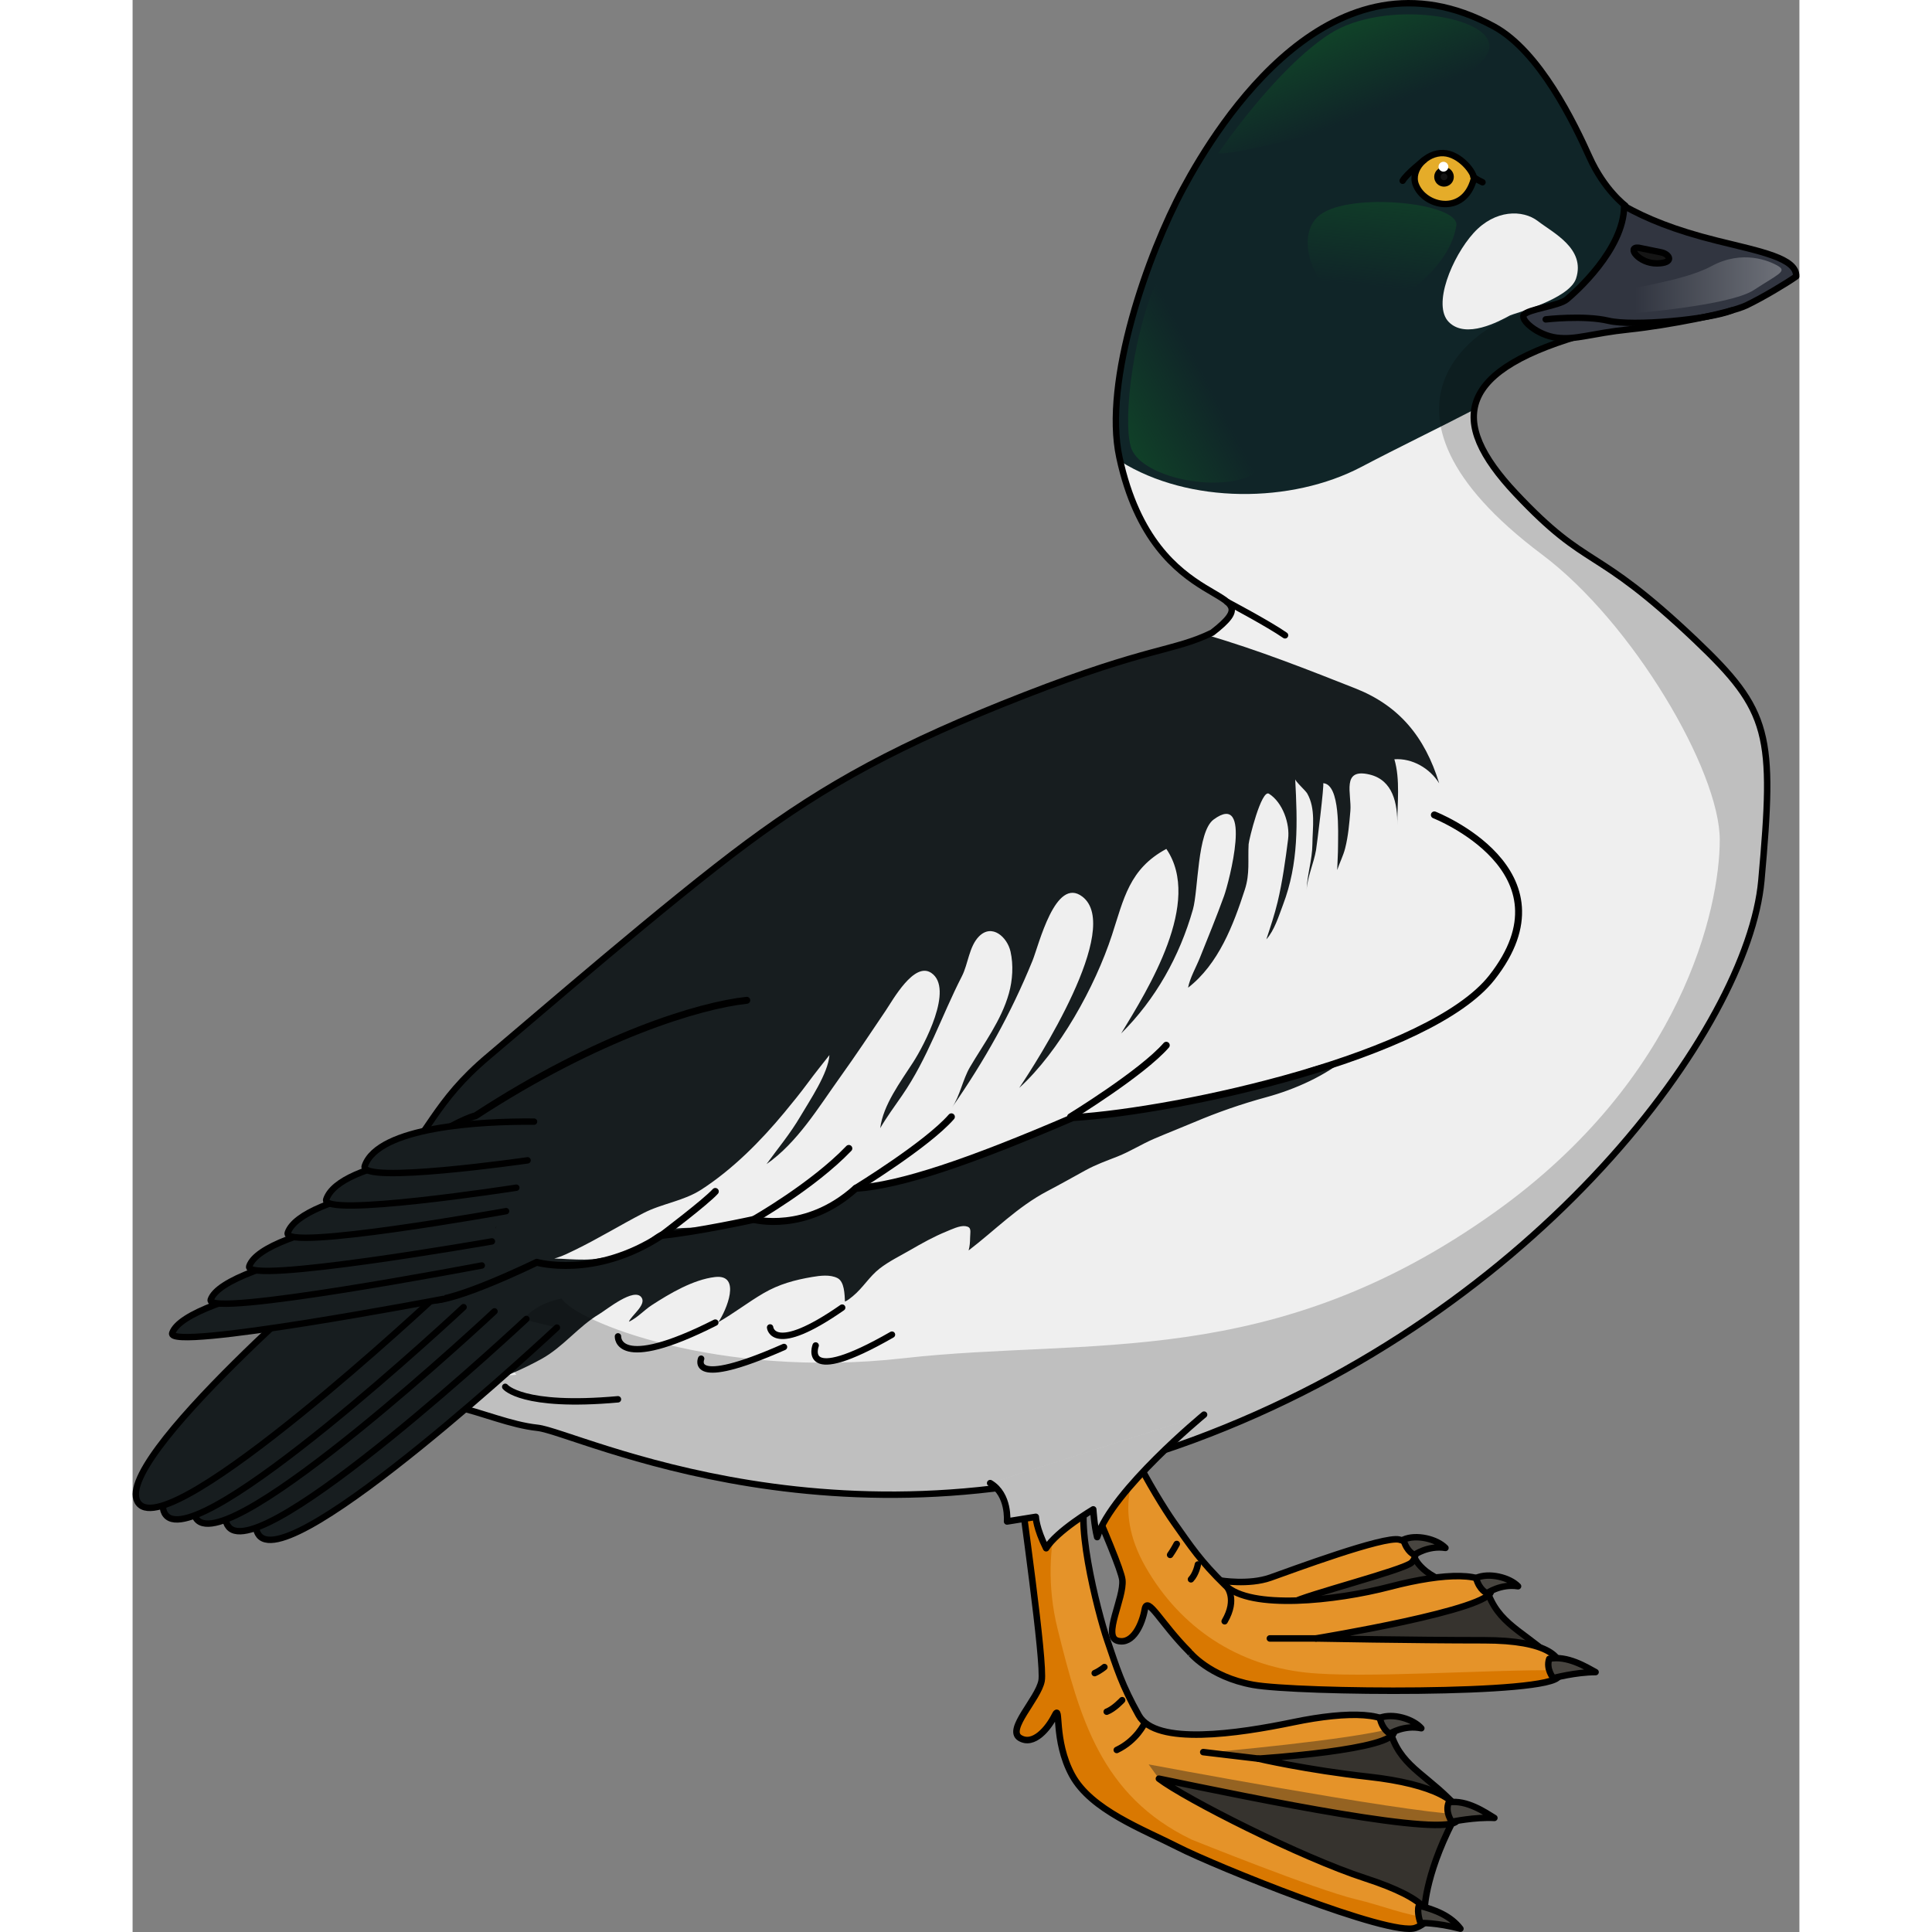 <?xml version="1.0" encoding="utf-8"?>
<!-- Created by: Science Figures, www.sciencefigures.org, Generator: Science Figures Editor -->
<!DOCTYPE svg PUBLIC "-//W3C//DTD SVG 1.1//EN" "http://www.w3.org/Graphics/SVG/1.1/DTD/svg11.dtd">
<svg version="1.1" id="Layer_1" xmlns="http://www.w3.org/2000/svg" xmlns:xlink="http://www.w3.org/1999/xlink" 
	 width="800px" height="800px" viewBox="0 0 259.908 301.259" enable-background="new 0 0 259.908 301.259"
	 xml:space="preserve">
<rect x="0" y="0" width="259.908" height="301.259" fill="#808080" stroke="none"/>
<g>
	<g>
		<path fill="#36332E" stroke="#000000" stroke-linecap="round" stroke-linejoin="round" stroke-miterlimit="10" d="
			M211.476,248.754c-2.328,0.183-5.113,0.387-8.102,0.599c2.188-0.471,4.422-1.002,6.615-1.6c-8.604-0.759-10.07-4.849-10.07-4.849
			l-4.711,0.379c0,0-18.546,5.065-18.71,5.146c-0.1,0.049-0.975,1.605-1.652,2.827c-0.643,0.041-1.006,0.063-1.006,0.063l-5.982,0.2
			l7.398,9.731l47.302-1.533C217.779,254.721,213.503,253.784,211.476,248.754z"/>
		<path fill="#E59329" d="M169.625,246.454c0,0,4.422,0.745,7.799-0.45s17.698-6.533,20.095-5.934s3.105,2.451,1.906,3.595
			c-1.197,1.144-16.66,5.096-18.517,6.208c-1.852,1.112-4.898,5.609-4.898,5.609S169.668,248.971,169.625,246.454z"/>
		
			<path fill="none" stroke="#000000" stroke-width="1.016" stroke-linecap="round" stroke-linejoin="round" stroke-miterlimit="10" d="
			M169.625,246.454c0,0,4.422,0.745,7.799-0.45s17.698-6.533,20.095-5.934s3.105,2.451,1.906,3.595
			c-1.197,1.144-16.66,5.096-18.517,6.208c-1.852,1.112-4.898,5.609-4.898,5.609S169.668,248.971,169.625,246.454z"/>
		<path fill="#484540" stroke="#000000" stroke-linecap="round" stroke-linejoin="round" stroke-miterlimit="10" d="
			M199.876,242.451c0,0-1.166-0.419-1.713-2.373c2.01-0.896,5.23-0.092,6.555,1.293
			C201.984,240.947,199.876,242.451,199.876,242.451z"/>
		<path fill="#E59329" d="M174.739,262.721c6.883,1.238,46.368,1.595,47.638-1.337c1.271-2.932-1.725-5.615-11.611-5.615
			c-11.215,0-26.24-0.286-26.24-0.286s27.787-4.555,27.299-7.485c-0.488-2.932-7.133-2.834-15.732-0.587
			c-8.598,2.248-21.79,3.615-25.696-0.195c-3.908-3.811-5.363-6.066-8.041-9.848c-2.676-3.781-11.076-17.818-9.252-21.604
			l4.42-5.177l-12.084-5.116c0,0-6.635,4.183-4.234,9.797c2.398,5.614,12.836,28.26,13.129,31.094s-3.146,8.844-0.727,9.49
			s3.828-2.671,4.223-4.908c0.398-2.237,2.531,2.222,6.93,6.618C164.758,257.561,167.856,261.482,174.739,262.721z"/>
		<path fill="#D97801" d="M222.376,261.384c0.139-0.316,0.215-0.629,0.25-0.937c-11.307-0.143-30.809,1.317-39.676,0.356
			c-10.579-1.146-19.503-6.884-24.985-16.444c-5.479-9.557-0.934-15.848-0.93-15.854c-2.313-4.371-4.352-9.105-4.172-11.702
			l-3.182,0.914l-5.287,4.759c3.959,8.864,9.721,21.788,9.938,23.884c0.293,2.834-3.146,8.844-0.727,9.49s3.828-2.671,4.223-4.908
			c0.398-2.237,2.531,2.222,6.93,6.618c0,0,3.098,3.922,9.98,5.16S221.107,264.315,222.376,261.384z"/>
		
			<path fill="none" stroke="#000000" stroke-width="1.016" stroke-linecap="round" stroke-linejoin="round" stroke-miterlimit="10" d="
			M174.739,262.721c6.883,1.238,46.368,1.595,47.638-1.337c1.271-2.932-1.725-5.615-11.611-5.615c-11.215,0-26.24-0.286-26.24-0.286
			s27.787-4.555,27.299-7.485c-0.488-2.932-7.133-2.834-15.732-0.587c-8.598,2.248-21.79,3.615-25.696-0.195
			c-3.908-3.811-5.363-6.066-8.041-9.848c-2.676-3.781-11.076-17.818-9.252-21.604l4.42-5.177l-12.084-5.116
			c0,0-6.635,4.183-4.234,9.797c2.398,5.614,12.836,28.26,13.129,31.094s-3.146,8.844-0.727,9.49s3.828-2.671,4.223-4.908
			c0.398-2.237,2.531,2.222,6.93,6.618C164.758,257.561,167.856,261.482,174.739,262.721z"/>
		<path fill="#484540" stroke="#000000" stroke-linecap="round" stroke-linejoin="round" stroke-miterlimit="10" d="
			M221.535,261.668c0,0-1.186-1.417-0.641-3.006c2.797-0.573,5.781,1.279,7.236,2.074
			C225.042,260.736,221.535,261.668,221.535,261.668z"/>
		<path fill="#484540" stroke="#000000" stroke-linecap="round" stroke-linejoin="round" stroke-miterlimit="10" d="M211.199,248.43
			c0,0-1.166-0.419-1.713-2.373c2.01-0.896,5.23-0.092,6.555,1.293C213.306,246.926,211.199,248.43,211.199,248.43z"/>
		
			<line fill="none" stroke="#000000" stroke-width="1.016" stroke-linecap="round" stroke-linejoin="round" stroke-miterlimit="10" x1="184.525" y1="255.482" x2="177.338" y2="255.482"/>
		<path fill="none" stroke="#000000" stroke-linecap="round" stroke-linejoin="round" stroke-miterlimit="10" d="M170.6,247.395
			c0,0,1.746,1.913-0.316,5.415"/>
		<path fill="none" stroke="#000000" stroke-linecap="round" stroke-linejoin="round" stroke-miterlimit="10" d="M166.112,243.949
			c0,0-0.256,1.443-1.08,2.318"/>
		
			<path fill="none" stroke="#000000" stroke-width="1.016" stroke-linecap="round" stroke-linejoin="round" stroke-miterlimit="10" d="
			M162.815,240.756c0,0-0.514,0.975-1.029,1.695"/>
	</g>
	<g>
		<path fill="#36332E" d="M201.473,297.577c0,0,0.128-5.993,5.364-15.402c-4.521-5.231-8.744-6.386-10.514-11.512
			c-12.389,0.337-37.716,0.649-37.716,0.649l-5.362-0.428l6.273,10.42l27.38,12.737L201.473,297.577z"/>
		
			<path fill="none" stroke="#000000" stroke-width="1.016" stroke-linecap="round" stroke-linejoin="round" stroke-miterlimit="10" d="
			M201.473,297.577c0,0,0.128-5.993,5.364-15.402c-4.521-5.231-8.744-6.386-10.514-11.512c-12.389,0.337-37.716,0.649-37.716,0.649
			l-5.362-0.428l6.273,10.42l27.38,12.737L201.473,297.577z"/>
		<path fill="#E59329" d="M144.807,220.366c0,0-7.547,2.13-6.839,8.193c0.707,6.064,4.293,30.74,3.771,33.541
			c-0.523,2.801-5.526,7.588-3.389,8.895s4.428-1.476,5.443-3.509c1.014-2.033-0.27,3.845,2.699,9.308
			c2.971,5.464,11.089,8.456,16.617,11.28c5.533,2.827,33.043,14.012,36.931,12.545c3.892-1.466,2.186-4.487-7.824-7.736
			c-10.009-3.249-28.034-12.384-32.18-15.53c15.006,3.111,45.116,9.34,46.534,6.478c1.419-2.864-3.919-5.679-13.745-6.766
			s-17.27-2.836-17.27-2.836s21.493-1.353,21.155-4.306c-0.339-2.953-6.98-3.191-15.682-1.385c-8.7,1.809-21.466,3.699-24.131-1.063
			c-2.667-4.763-3.423-7.339-4.918-11.725c-1.494-4.385-5.568-20.228-2.744-23.34l5.706-3.712L144.807,220.366z"/>
		<path opacity="0.4" fill="#201D17" d="M180.229,275.188h0.005c-2.918-0.546-4.677-0.959-4.677-0.959s21.493-1.353,21.155-4.306
			c-0.02-0.171-0.066-0.331-0.126-0.483c-6.215,1.842-28.671,3.819-28.671,3.819L180.229,275.188z"/>
		<path opacity="0.4" fill="#201D17" d="M206.572,283.83c0.151-0.309,0.21-0.615,0.211-0.92c-9.334-0.453-48.349-7.786-48.349-7.786
			l1.604,2.229C175.043,280.464,205.154,286.692,206.572,283.83z"/>
		<path fill="#D97801" d="M200.042,300.619c1.132-0.425,1.772-0.985,1.892-1.642c-3.397-0.282-6.979-1.824-11.201-2.824
			c-6.197-1.471-25.601-9.307-25.601-9.307c-14.173-6.825-17.472-19.09-20.887-32.819c-3.416-13.729,2.243-24.235,2.243-24.235
			l2.045-6.362l-3.726-3.063c0,0-7.547,2.13-6.839,8.193c0.707,6.064,4.293,30.74,3.771,33.541
			c-0.523,2.801-5.526,7.588-3.389,8.895s4.428-1.476,5.443-3.509c1.014-2.033-0.27,3.845,2.699,9.308
			c2.971,5.464,11.089,8.456,16.617,11.28C168.644,290.901,196.154,302.086,200.042,300.619z"/>
		
			<path fill="none" stroke="#000000" stroke-width="1.016" stroke-linecap="round" stroke-linejoin="round" stroke-miterlimit="10" d="
			M144.807,220.366c0,0-7.547,2.13-6.839,8.193c0.707,6.064,4.293,30.74,3.771,33.541c-0.523,2.801-5.526,7.588-3.389,8.895
			s4.428-1.476,5.443-3.509c1.014-2.033-0.27,3.845,2.699,9.308c2.971,5.464,11.089,8.456,16.617,11.28
			c5.533,2.827,33.043,14.012,36.931,12.545c3.892-1.466,2.186-4.487-7.824-7.736c-10.009-3.249-28.034-12.384-32.18-15.53
			c15.006,3.111,45.116,9.34,46.534,6.478c1.419-2.864-3.919-5.679-13.745-6.766s-17.27-2.836-17.27-2.836
			s21.493-1.353,21.155-4.306c-0.339-2.953-6.98-3.191-15.682-1.385c-8.7,1.809-21.466,3.699-24.131-1.063
			c-2.667-4.763-3.423-7.339-4.918-11.725c-1.494-4.385-5.568-20.228-2.744-23.34l5.706-3.712L144.807,220.366z"/>
		<path fill="#484540" stroke="#000000" stroke-linecap="round" stroke-linejoin="round" stroke-miterlimit="10" d="
			M200.825,299.855c0,0-0.622-1.667-0.26-2.71c2.487,0.614,4.957,1.58,6.49,3.601C203.216,299.757,200.825,299.855,200.825,299.855z
			"/>
		<path fill="#484540" stroke="#000000" stroke-linecap="round" stroke-linejoin="round" stroke-miterlimit="10" d="M205.715,284.07
			c0,0-1.114-1.476-0.487-3.034c2.824-0.43,5.707,1.572,7.122,2.438C209.264,283.319,205.715,284.07,205.715,284.07z"/>
		<path fill="#484540" stroke="#000000" stroke-linecap="round" stroke-linejoin="round" stroke-miterlimit="10" d="
			M196.066,270.324c0,0-1.144-0.478-1.593-2.456c2.056-0.794,5.23,0.173,6.481,1.623
			C198.247,268.928,196.066,270.324,196.066,270.324z"/>
		
			<line fill="none" stroke="#000000" stroke-width="1.016" stroke-linecap="round" stroke-linejoin="round" stroke-miterlimit="10" x1="175.557" y1="274.229" x2="166.949" y2="273.209"/>
		<path fill="none" stroke="#000000" stroke-linecap="round" stroke-linejoin="round" stroke-miterlimit="10" d="M157.822,268.663
			c0,0-1.234,2.73-4.363,4.215"/>
		<path fill="none" stroke="#000000" stroke-linecap="round" stroke-linejoin="round" stroke-miterlimit="10" d="M154.304,265.106
			c0,0-1.266,1.377-2.412,1.803"/>
		<path fill="none" stroke="#000000" stroke-linecap="round" stroke-linejoin="round" stroke-miterlimit="10" d="M151.537,259.943
			c0,0-0.648,0.56-1.516,0.948"/>
	</g>
	<path fill="#EFEFEF" d="M31.136,193.498c2.59-3.246,5.483-6.204,7.711-8.642c7.589-8.3,8.107-12.963,16.673-20.169
		c7.207-6.066,28.022-24.127,40.344-33.252c12.321-9.126,23.736-15.42,43.236-23.023c19.499-7.604,23.233-6.824,29.249-9.764
		c10.459-8.085-8.936-1.582-14.479-27.346c-2.566-11.927,4.472-31.732,9.948-41.91c5.479-10.184,23.279-38.961,48.453-25.266
		c7.17,3.901,12.57,15.187,14.893,20.35c2.32,5.163,5.614,7.601,5.614,7.601l0.047,1.491c0,0-0.145,8.862-5.453,18.283
		c-20.92,5.711-22.417,13.686-11.712,25.073c11.521,12.257,12.011,7.66,28.04,22.892c11.654,11.079,12.34,14.621,10.277,37.491
		c-2.066,22.87-34.599,67.264-88.56,87.224c-53.96,19.961-96.162-1.24-102.276-1.891c-4.229-0.45-8.667-2.415-12.844-3.32
		c-4.789-1.037-9.306-0.137-13.763-2.396C25.132,211.14,23.701,202.817,31.136,193.498z"/>
	<g>
		<g>
			<path fill="#171D1F" d="M164.582,154.014c4.748-3.676,7.068-9.779,8.857-15.315c0.803-2.483,0.447-4.55,0.585-7.063
				c0.038-0.693,1.991-8.613,3.175-7.866c2.135,1.349,3.286,4.673,2.982,7.071c-0.397,3.146-0.893,6.69-1.635,9.798
				c-0.468,1.963-1.134,3.931-1.759,5.836c1.268-1.415,1.93-3.632,2.598-5.391c2.469-6.497,2.258-12.823,1.902-19.592
				c0.019,0.361,1.604,1.767,1.873,2.235c1.351,2.363,0.831,5.331,0.807,7.924c-0.024,2.448-0.82,4.725-0.902,7.13
				c0.132-2.095,1.111-4.149,1.471-6.228c0.131-0.754,1.322-10.415,1.111-10.427c2.712,0.146,2.315,7.94,2.319,9.746
				c0.002,1.275-0.098,2.521-0.131,3.796c0.379-1.152,0.941-2.213,1.242-3.401c0.482-1.905,0.646-3.873,0.813-5.827
				c0.224-2.618-1.475-6.75,3.018-5.66c3.61,0.875,4.36,4.496,4.292,7.886c0-3.343,0.486-7.122-0.45-10.273
				c2.805-0.191,5.523,1.408,6.987,3.748c-2.236-7.294-6.298-12.126-13.064-14.796c-7.06-2.784-15.13-5.994-23.137-8.316
				c-5.577,2.505-9.83,2.128-28.437,9.385c-19.5,7.604-30.915,13.897-43.236,23.023c-12.321,9.125-33.137,27.186-40.344,33.252
				c-8.565,7.206-9.084,11.869-16.673,20.169c-2.228,2.438-5.121,5.396-7.711,8.642c-7.436,9.319-6.004,17.642,5.399,23.426
				c2.382,1.207,4.78,1.512,7.229,1.692c6.725-1.095,14.041-3.424,20.019-6.728c3.348-1.851,5.713-5.031,8.972-6.979
				c1.168-0.698,5.451-4.216,6.599-2.6c0.815,1.148-1.589,2.809-1.967,3.789c1.301-0.591,2.379-1.813,3.578-2.59
				c2.799-1.816,6.437-3.974,9.834-4.379c4.216-0.503,1.784,5.238,0.531,7.041c2.438-1.386,4.649-3.124,7.073-4.532
				c2.407-1.397,4.846-2.061,7.57-2.52c1.228-0.206,2.794-0.415,3.949,0.179c1.082,0.556,1.098,2.542,1.16,3.654
				c0.401-0.157,0.837-0.516,1.205-0.817c1.6-1.312,2.585-3.071,4.193-4.323c1.473-1.147,3.166-1.955,4.774-2.887
				c1.819-1.053,3.679-2.095,5.627-2.888c0.78-0.317,2.097-0.971,2.983-0.842c1.028,0.148,0.743,0.801,0.731,1.81
				c-0.009,0.703-0.052,1.322-0.232,1.976c4.138-3.158,7.622-6.806,12.299-9.26c1.982-1.04,3.934-2.138,5.894-3.218
				c1.677-0.925,3.266-1.473,5.004-2.161c1.961-0.775,3.807-1.951,5.758-2.787c2.055-0.881,4.142-1.688,6.2-2.562
				c3.666-1.555,7.416-2.858,11.258-3.903c4.495-1.222,9.332-3.38,12.879-6.415c-1.896,1.076-3.729,1.063-5.71,1.749
				c-2.222,0.771-4.395,1.689-6.68,2.264c-1.811,0.455-3.607,0.953-5.42,1.373c-3.587,0.831-7.196,1.276-10.704,2.324
				c-4.749,1.418-10.012,0.996-14.878,1.782c-0.974,0.157-2.06,0.998-2.963,1.419c-2.256,1.052-4.42,2.229-6.825,2.997
				c-3.939,1.26-7.808,2.644-11.72,3.961c-3.918,1.32-8.051,1.819-12.006,2.761c-2.291,1.767-3.526,2.577-5.887,3.444
				c-2.447,0.898-5.239,1.688-7.868,1.309c-3.03-0.439-5.834,0.512-8.851,1.111c-2.313,0.459-4.831,0.078-7.122,0.673
				c-1.827,0.474-3.027,2.218-4.658,3.063c-1.752,0.907-3.612,0.937-5.509,1.288c-3.143,0.583-6.51-0.217-9.62,0.129
				c2.026,0.462,3.918-0.528,5.722-1.403c3.639-1.767,7.089-3.891,10.68-5.748c2.963-1.533,6.235-1.855,9.068-3.689
				c4.872-3.153,9.238-7.552,12.923-12c1.247-1.507,2.493-3.038,3.655-4.611c1.105-1.497,2.23-2.899,3.379-4.354
				c-0.203,2.877-3.073,7.073-4.526,9.553c-1.586,2.706-3.513,5.004-5.287,7.451c4.812-3.348,8.084-8.82,11.458-13.528
				c2.443-3.409,4.768-6.901,7.109-10.381c1.153-1.713,4.455-7.707,7.125-5.906c3.598,2.433-1.146,11.322-2.824,13.928
				c-1.969,3.055-4.688,6.672-5.135,10.275c1.025-1.752,2.25-3.414,3.402-5.083c4.017-5.815,6.135-12.361,9.335-18.606
				c0.978-1.909,1.116-4.636,2.66-6.201c2.03-2.059,4.414,0.102,4.922,2.369c0.47,2.091,0.322,4.448-0.252,6.503
				c-1.181,4.224-3.889,7.785-6.077,11.509c-1.113,1.894-1.578,4.533-2.781,6.267c5.067-7.298,9.143-14.548,12.533-22.86
				c0.99-2.43,3.563-13.213,7.773-9.998c6.373,4.864-7.143,25.821-9.847,29.833c6.265-5.697,11.831-15.782,14.461-23.823
				c1.856-5.677,2.691-10.325,8.485-13.448c5.659,8.279-2.832,21.845-7.045,28.774c5.365-5.326,9.105-12.009,11.186-19.324
				c0.859-3.021,0.661-12.134,3.225-14.027c6.152-4.548,2.398,9.787,1.637,11.901c-1.166,3.237-2.486,6.429-3.758,9.615
				C165.849,150.794,164.866,152.485,164.582,154.014z"/>
		</g>
	</g>
	<path fill="#102528" d="M153.871,71.303c0.047,0.218,0.103,0.415,0.151,0.629c10.724,6.697,26.688,6.598,37.563,0.883
		c5.889-3.095,11.812-5.938,17.635-8.959c0.754-4.855,6.374-8.789,18.152-12.004c5.309-9.421,5.453-18.283,5.453-18.283
		l-0.047-1.491c0,0-3.294-2.438-5.614-7.601c-2.322-5.163-7.723-16.448-14.893-20.35c-25.174-13.695-42.975,15.082-48.453,25.266
		C158.342,39.57,151.304,59.376,153.871,71.303z"/>
	<path fill="#EFEFEF" d="M214.799,49.175c0.506-0.275,9.231-2.496,10.286-5.76c1.503-4.648-3.572-7.099-5.939-8.927
		c-2.369-1.828-6.701-1.839-10.039,1.839c-3.337,3.678-6.515,11.283-3.839,13.918S212.996,50.155,214.799,49.175z"/>
	<path opacity="0.2" d="M227.373,51.852c0.9-1.596,1.754-3.163,2.559-4.675c-4.463,0.332-8.051,0.628-10.041,0.845
		c-9.875,1.077-30.772,15.478-0.112,38.451c14.155,10.606,27.704,33.74,27.709,44.477c0.006,10.736-5.921,37.217-34.961,57.986
		c-34.875,24.938-63.215,19.563-92.313,22.855c-29.097,3.293-51.354-5.87-53.317-9.327c-10.975,2.323-7.538,13.483-6.626,11.835
		c-3.356,0.617-8.209-0.827-10.06-2.929c-2.433,0.632-17.04-1.747-13.096,5.297c0.908,1.623,9.311,1.844,11.187,2.227
		c4.991,1.019,9.968,2.256,14.841,3.747c6.112,0.649,48.315,21.852,102.276,1.891c53.961-19.96,86.493-64.354,88.56-87.224
		c2.063-22.87,1.377-26.412-10.277-37.491c-16.029-15.231-16.519-10.635-28.04-22.892C204.956,65.537,206.453,57.563,227.373,51.852
		z"/>
	<path fill="#E5AC29" stroke="#000000" stroke-linecap="round" stroke-linejoin="round" stroke-miterlimit="10" d="M209.134,27.949
		c0.236-0.866-2.082-3.964-4.732-4.079c-2.65-0.114-5.189,2.577-4.32,4.908C201.374,32.229,207.577,33.69,209.134,27.949z"/>
	
		<circle fill="#131313" stroke="#000000" stroke-linecap="round" stroke-linejoin="round" stroke-miterlimit="10" cx="204.491" cy="27.577" r="1.03"/>
	<path fill="#FFFFFF" d="M205.166,25.952c0.025,0.422-0.299,0.784-0.719,0.808c-0.424,0.022-0.787-0.3-0.809-0.721
		c-0.025-0.422,0.297-0.783,0.723-0.808C204.779,25.208,205.142,25.53,205.166,25.952z"/>
	<path fill="none" stroke="#000000" stroke-linecap="round" stroke-linejoin="round" stroke-miterlimit="10" d="M33.982,207.383
		c0,0,0.763,3.334,13.116,3.838"/>
	<path fill="none" stroke="#000000" stroke-linecap="round" stroke-linejoin="round" stroke-miterlimit="10" d="M25.914,202.452
		c0,0,1.452,5.144,13.451,4.168"/>
	<path fill="none" stroke="#000000" stroke-linecap="round" stroke-linejoin="round" stroke-miterlimit="10" d="M58.107,216.25
		c0,0,2.596,3.295,17.577,1.945"/>
	<g>
		<path fill="none" stroke="#000000" stroke-linecap="round" stroke-linejoin="round" stroke-miterlimit="10" d="M106.511,209.801
			c0,0-2.532,6.599,11.898-1.687"/>
		<path fill="none" stroke="#000000" stroke-linecap="round" stroke-linejoin="round" stroke-miterlimit="10" d="M88.655,211.863
			c0,0-2.097,4.807,12.919-1.828"/>
		<path fill="none" stroke="#000000" stroke-linecap="round" stroke-linejoin="round" stroke-miterlimit="10" d="M99.408,206.99
			c0,0,0.399,4.459,11.239-3.092"/>
		<path fill="none" stroke="#000000" stroke-linecap="round" stroke-linejoin="round" stroke-miterlimit="10" d="M75.685,208.382
			c0,0-0.359,5.715,15.178-2.149"/>
	</g>
	<path fill="none" stroke="#000000" stroke-linecap="round" stroke-linejoin="round" stroke-miterlimit="10" d="M31.136,193.498
		c2.59-3.246,5.483-6.204,7.711-8.642c7.589-8.3,8.107-12.963,16.673-20.169c7.207-6.066,28.022-24.127,40.344-33.252
		c12.321-9.126,23.736-15.42,43.236-23.023c19.499-7.604,23.233-6.824,29.249-9.764c10.459-8.085-8.936-1.582-14.479-27.346
		c-2.566-11.927,4.472-31.732,9.948-41.91c5.479-10.184,23.279-38.961,48.453-25.266c7.17,3.901,12.57,15.187,14.893,20.35
		c2.32,5.163,5.614,7.601,5.614,7.601l0.047,1.491c0,0-0.145,8.862-5.453,18.283c-20.92,5.711-22.417,13.686-11.712,25.073
		c11.521,12.257,12.011,7.66,28.04,22.892c11.654,11.079,12.34,14.621,10.277,37.491c-2.066,22.87-34.599,67.264-88.56,87.224
		c-53.96,19.961-96.162-1.24-102.276-1.891c-4.229-0.45-8.667-2.415-12.844-3.32c-4.789-1.037-9.306-0.137-13.763-2.396
		C25.132,211.14,23.701,202.817,31.136,193.498z"/>
	<g>
		<path fill="#EFEFEF" d="M167.074,220.589c0,0-14.315,11.786-16.667,19.091c-0.457-1.782-0.612-4.32-0.612-4.32
			s-5.673,3.364-7.343,6.06c-1.575-3.159-1.614-4.896-1.614-4.896l-4.48,0.72c0,0,0.371-4.21-2.633-5.977"/>
		<path opacity="0.2" d="M167.074,220.589c0,0-14.315,11.786-16.667,19.091c-0.457-1.782-0.612-4.32-0.612-4.32
			s-5.673,3.364-7.343,6.06c-1.575-3.159-1.614-4.896-1.614-4.896l-4.48,0.72c0,0,0.371-4.21-2.633-5.977"/>
		
			<path fill="none" stroke="#000000" stroke-width="1.016" stroke-linecap="round" stroke-linejoin="round" stroke-miterlimit="10" d="
			M167.074,220.589c0,0-14.315,11.786-16.667,19.091c-0.457-1.782-0.612-4.32-0.612-4.32s-5.673,3.364-7.343,6.06
			c-1.575-3.159-1.614-4.896-1.614-4.896l-4.48,0.72c0,0,0.371-4.21-2.633-5.977"/>
	</g>
	<path fill="#362514" stroke="#000000" stroke-linecap="round" stroke-linejoin="round" stroke-miterlimit="10" d="M201.385,24.96
		c0,0-2.794,2.211-3.341,3.226"/>
	<path fill="#362514" stroke="#000000" stroke-linecap="round" stroke-linejoin="round" stroke-miterlimit="10" d="M209.085,27.577
		c0,0,0.393,0.375,1.406,0.843"/>
	<g>
		<path fill="#313540" d="M216.923,49.121c0.609-0.923,5.443-1.391,6.699-2.43s8.928-7.784,8.957-14.572
			c3.477,1.945,7.789,3.755,14.535,5.428c6.745,1.673,12.424,2.709,12.291,5.558c-1.533,1.08-5.16,3.256-7.729,4.493
			c-2.568,1.238-12.387,3.149-18.301,3.764c-5.912,0.615-8.297,1.683-11.322,1.293C219.027,52.265,216.406,49.905,216.923,49.121z"
			/>
		<path fill="none" stroke="#000000" stroke-linecap="round" stroke-linejoin="round" stroke-miterlimit="10" d="M216.923,49.121
			c0.609-0.923,5.443-1.391,6.699-2.43s8.928-7.784,8.957-14.572c3.477,1.945,7.789,3.755,14.535,5.428
			c6.745,1.673,12.424,2.709,12.291,5.558c-1.533,1.08-5.16,3.256-7.729,4.493c-2.568,1.238-12.387,3.149-18.301,3.764
			c-5.912,0.615-8.297,1.683-11.322,1.293C219.027,52.265,216.406,49.905,216.923,49.121z"/>
		<path fill="none" stroke="#000000" stroke-linecap="round" stroke-linejoin="round" stroke-miterlimit="10" d="M220.349,49.802
			c0,0,5.971-0.691,9.785,0.214c3.813,0.906,15.658-0.177,19.223-1.611"/>
		<path fill="#151515" stroke="#000000" stroke-linecap="round" stroke-linejoin="round" stroke-miterlimit="10" d="M234.839,38.631
			c0,0,2.225,0.445,3.531,0.721c1.314,0.277,2.135,1.688-0.688,1.72C234.861,41.101,232.902,38.429,234.839,38.631z"/>
		<linearGradient id="SVGID_1_" gradientUnits="userSpaceOnUse" x1="231.547" y1="44.482" x2="257.128" y2="44.482">
			<stop  offset="0.107" style="stop-color:#313540"/>
			<stop  offset="1" style="stop-color:#6E7179"/>
		</linearGradient>
		<path fill="url(#SVGID_1_)" d="M234.062,48.837c0,0,15.02-1.174,18.738-3.608s5.207-2.898,3.813-3.735s-5.578-2.603-10.412,0
			s-13.666,3.254-14.316,4.369S231.312,48.372,234.062,48.837z"/>
	</g>
	<path fill="none" stroke="#000000" stroke-linecap="round" stroke-linejoin="round" stroke-miterlimit="10" d="M170.679,93.859
		c0,0,6.521,3.457,9.021,5.207"/>
	<g>
		<path fill="#171D1F" stroke="#000000" stroke-linecap="round" stroke-linejoin="round" stroke-miterlimit="10" d="M50.587,203.223
			c0,0-35.999,30.021-30.842,36.215c5.158,6.193,46.42-32.426,46.42-32.426"/>
		<path fill="#171D1F" stroke="#000000" stroke-linecap="round" stroke-linejoin="round" stroke-miterlimit="10" d="M45.826,201.876
			c0,0-35.998,30.022-30.841,36.216c5.159,6.192,46.419-32.426,46.419-32.426"/>
		<path fill="#171D1F" stroke="#000000" stroke-linecap="round" stroke-linejoin="round" stroke-miterlimit="10" d="M44.75,196.427
			c0,0-39.896,34.29-34.737,40.483c5.159,6.193,46.419-32.426,46.419-32.426"/>
		<path fill="#171D1F" stroke="#000000" stroke-linecap="round" stroke-linejoin="round" stroke-miterlimit="10" d="M38.992,196.427
			c0,0-38.959,33.632-33.8,39.825c5.158,6.192,46.418-32.426,46.418-32.426"/>
		<path fill="#171D1F" stroke="#000000" stroke-linecap="round" stroke-linejoin="round" stroke-miterlimit="10" d="M34.782,195.262
			c0,0-38.969,32.997-33.812,39.191c5.159,6.193,46.42-32.426,46.42-32.426"/>
	</g>
	<g>
		
			<path fill="none" stroke="#000000" stroke-width="1.085" stroke-linecap="round" stroke-linejoin="round" stroke-miterlimit="10" d="
			M202.986,127.072c0,0,22.113,8.664,8.957,25.375c-9.626,12.227-48.432,20.771-65.353,21.826
			c-16.372,7.046-26.872,10.557-33.839,11.032c-7.784,7.019-15.88,4.845-15.88,4.845s-8.728,1.918-14.386,2.487
			c-10.412,6.824-19.461,4.19-19.461,4.19s-13.021,6.364-16.618,5.892c-3.599-0.472-25.961,2.739-29.405,0.173
			c-3.442-2.565,28.74-26.847,36.486-28.913c19.088-12.455,34.961-17.223,42.283-18.001"/>
		<path fill="#171D1F" stroke="#000000" stroke-linecap="round" stroke-linejoin="round" stroke-miterlimit="10" d="M48.445,202.543
			c0,0-43.278,8.263-42.266,5.326c2.11-6.126,35.713-11.515,44.016-11.441"/>
		<path fill="#171D1F" stroke="#000000" stroke-linecap="round" stroke-linejoin="round" stroke-miterlimit="10" d="M54.449,197.328
			c0,0-43.277,8.264-42.266,5.328c2.112-6.127,35.718-11.517,44.017-11.439"/>
		<path fill="#171D1F" stroke="#000000" stroke-linecap="round" stroke-linejoin="round" stroke-miterlimit="10" d="M56.027,193.573
			c0,0-38.852,6.806-37.837,3.87c2.109-6.126,31.283-10.061,39.587-9.984"/>
		<path fill="#171D1F" stroke="#000000" stroke-linecap="round" stroke-linejoin="round" stroke-miterlimit="10" d="M58.236,188.856
			c0,0-35.054,6.309-34.043,3.374c2.112-6.127,26.913-9.37,35.216-9.292"/>
		<path fill="#171D1F" stroke="#000000" stroke-linecap="round" stroke-linejoin="round" stroke-miterlimit="10" d="M59.835,185.2
			c0,0-30.647,4.754-29.636,1.816c2.11-6.126,22.489-8.016,30.79-7.938"/>
		<path fill="#171D1F" stroke="#000000" stroke-linecap="round" stroke-linejoin="round" stroke-miterlimit="10" d="M61.588,180.934
			c0,0-26.396,3.807-25.384,0.87c2.111-6.127,18.091-6.981,26.393-6.906"/>
	</g>
	
		<path fill="none" stroke="#000000" stroke-width="1.085" stroke-linecap="round" stroke-linejoin="round" stroke-miterlimit="10" d="
		M82.486,192.638c0,0,6.874-5.19,8.377-6.853"/>
	
		<path fill="none" stroke="#000000" stroke-width="1.085" stroke-linecap="round" stroke-linejoin="round" stroke-miterlimit="10" d="
		M96.872,190.15c0,0,9.202-5.221,14.812-11.074"/>
	
		<path fill="none" stroke="#000000" stroke-width="1.085" stroke-linecap="round" stroke-linejoin="round" stroke-miterlimit="10" d="
		M112.751,185.306c0,0,11.123-6.804,14.924-11.158"/>
	
		<path fill="none" stroke="#000000" stroke-width="1.085" stroke-linecap="round" stroke-linejoin="round" stroke-miterlimit="10" d="
		M146.257,174.147c0,0,11.123-6.804,14.924-11.158"/>
	<linearGradient id="SVGID_2_" gradientUnits="userSpaceOnUse" x1="195.727" y1="27.094" x2="194.012" y2="44.667">
		<stop  offset="0" style="stop-color:#104328"/>
		<stop  offset="1" style="stop-color:#104328;stop-opacity:0"/>
	</linearGradient>
	<path fill="url(#SVGID_2_)" d="M194.628,48.404c0,0,10.539-5.396,11.785-13.211c0.566-3.554-16.423-5.33-21.252-1.699
		S184.964,48.913,194.628,48.404z"/>
	<linearGradient id="SVGID_3_" gradientUnits="userSpaceOnUse" x1="186.154" y1="4.52" x2="191.511" y2="18.022">
		<stop  offset="0" style="stop-color:#104328"/>
		<stop  offset="1" style="stop-color:#104328;stop-opacity:0"/>
	</linearGradient>
	<path fill="url(#SVGID_3_)" d="M169.32,23.866c1.353,0.895,41.106-8.432,42.217-16.387c0.703-5.037-16.35-7.67-24.852-2.201
		S169.32,23.866,169.32,23.866z"/>
	<linearGradient id="SVGID_4_" gradientUnits="userSpaceOnUse" x1="151.866" y1="66.319" x2="167.083" y2="58.389">
		<stop  offset="0" style="stop-color:#104328"/>
		<stop  offset="1" style="stop-color:#104328;stop-opacity:0"/>
	</linearGradient>
	<path fill="url(#SVGID_4_)" d="M160.366,42.323c0,0,4.836,13.502,8.954,18.173s10.379,11.575,4.547,13.887
		s-16.932-0.214-18.217-4.715S156.08,50.983,160.366,42.323z"/>
</g>
</svg>